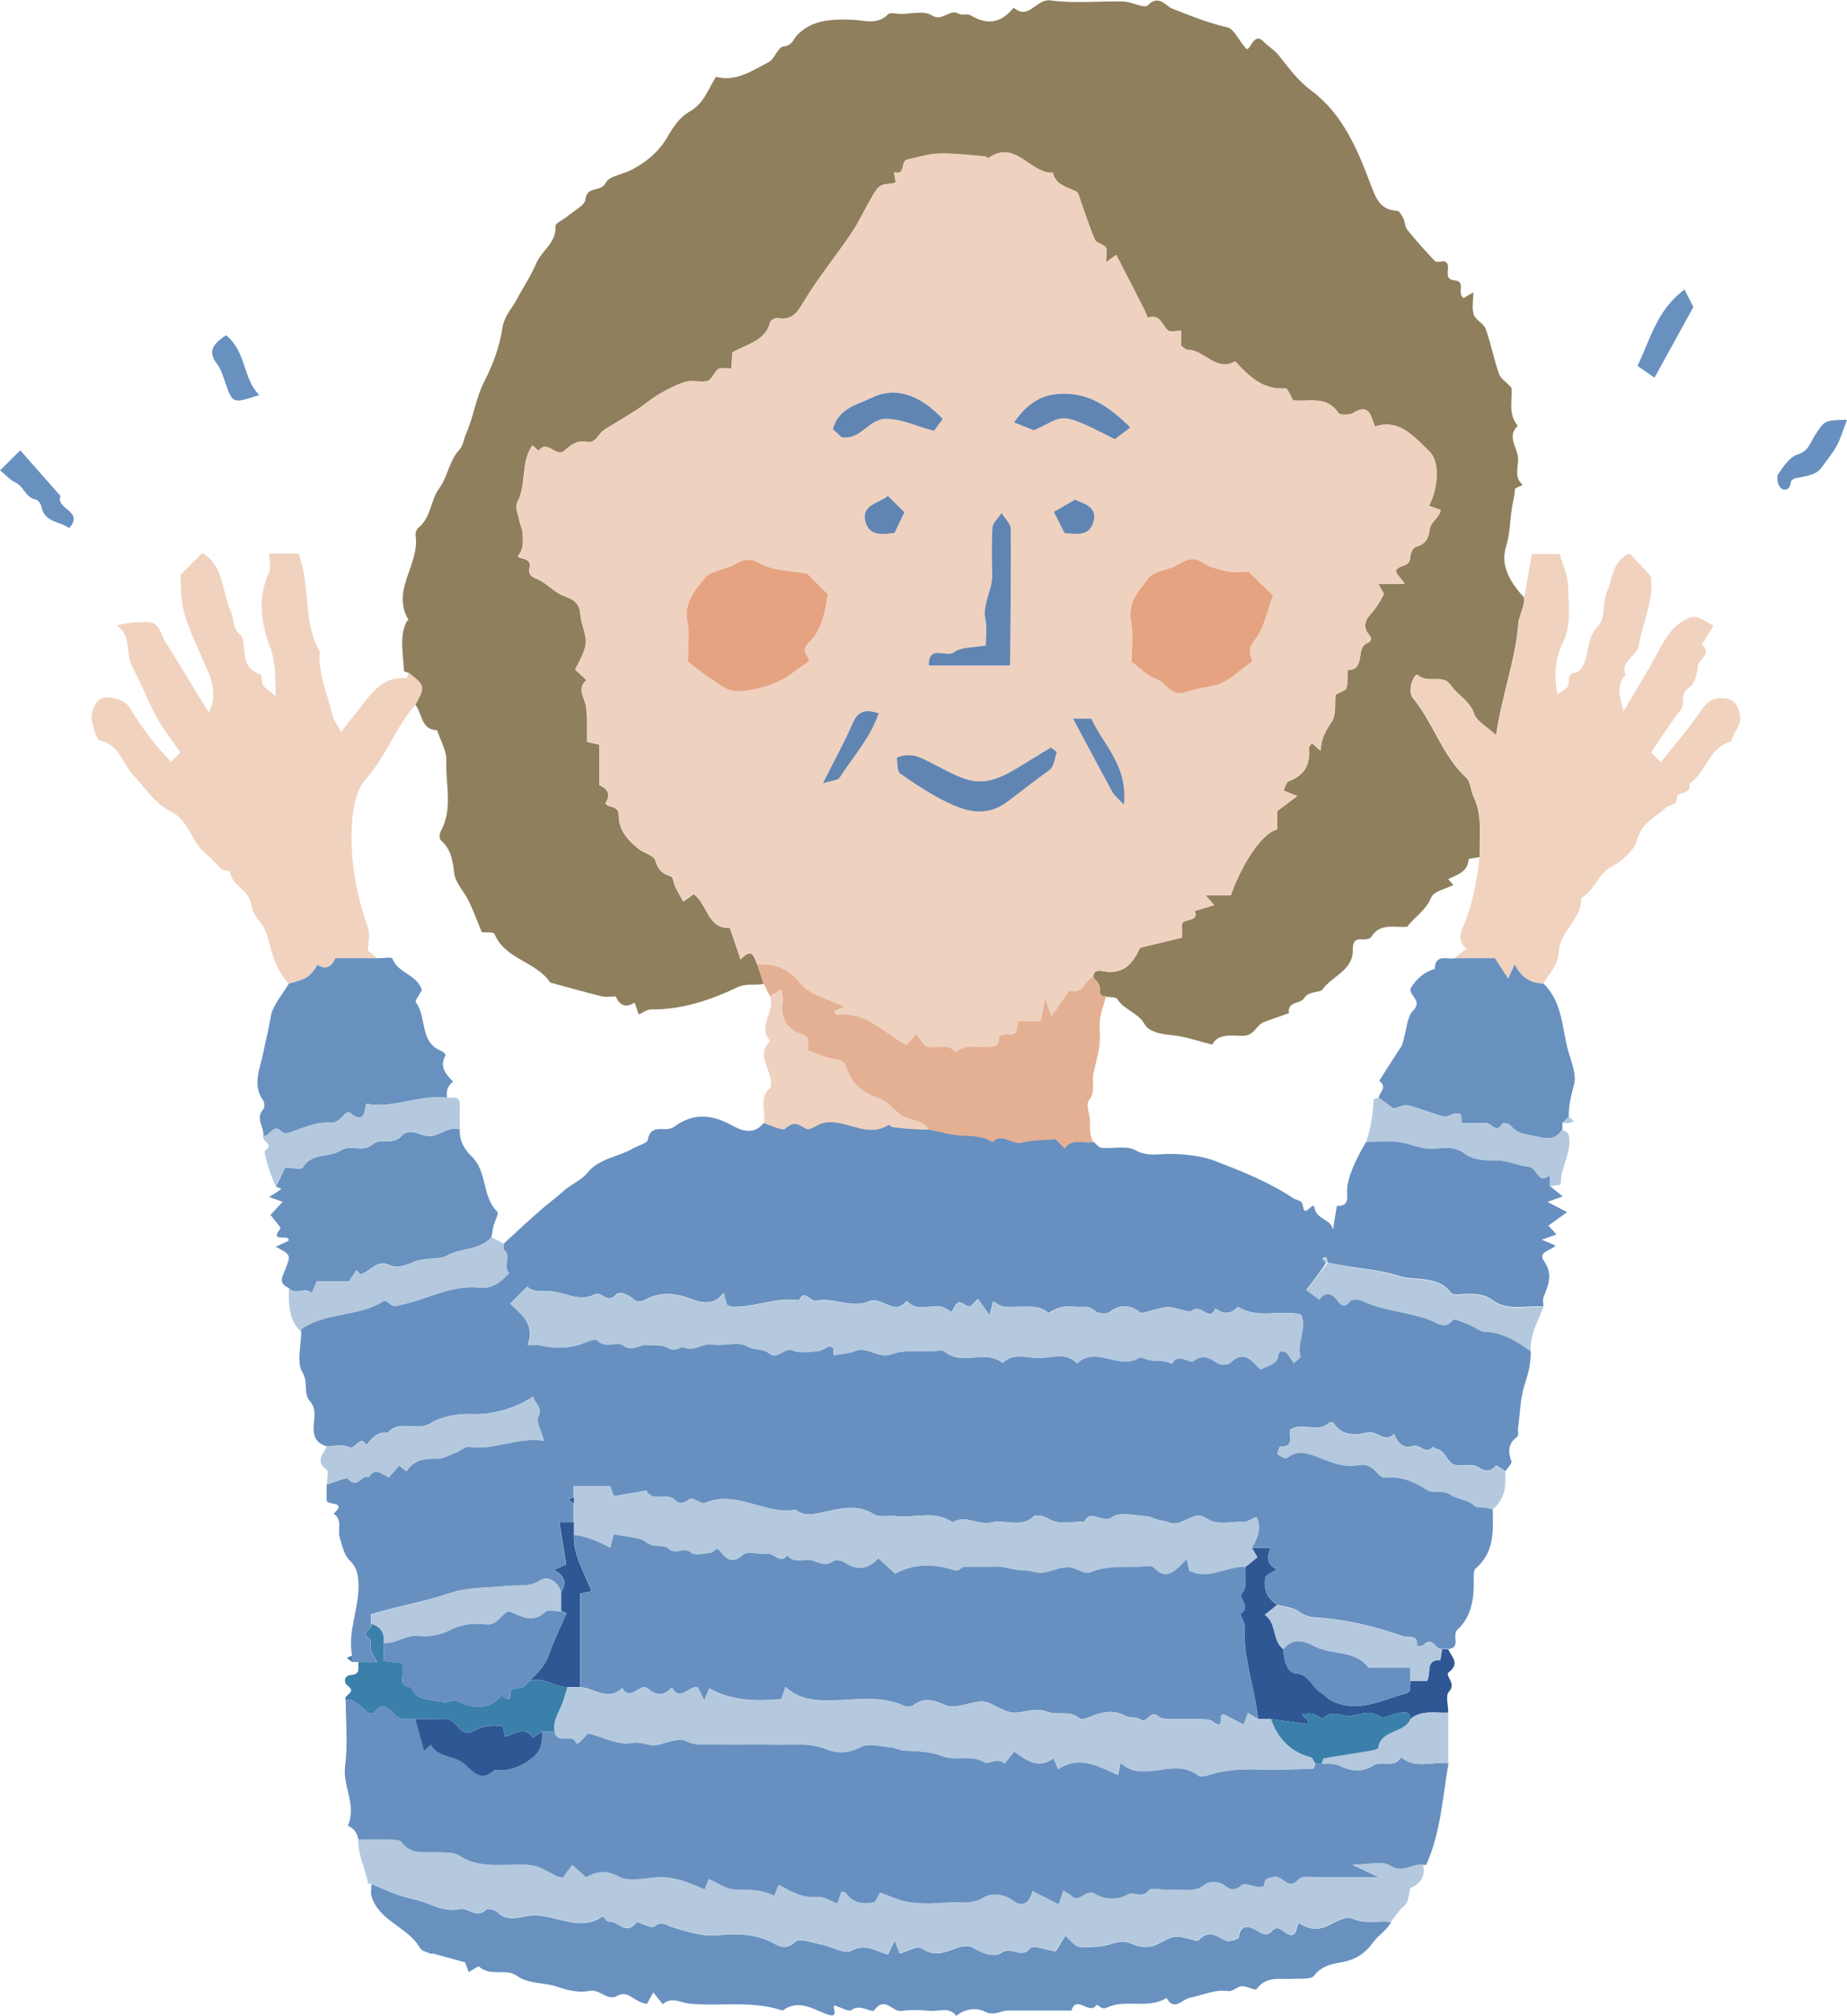 <?xml version="1.0" encoding="UTF-8"?>
<svg xmlns="http://www.w3.org/2000/svg" width="183.36" height="200" viewBox="0 0 183.36 200">
  <defs>
    <style>
      .cls-1 {
        fill: #2e5794;
      }

      .cls-2 {
        fill: #e4b093;
      }

      .cls-3 {
        fill: #8f7f5c;
      }

      .cls-4 {
        fill: #e6a381;
      }

      .cls-5 {
        fill: #6085b2;
      }

      .cls-6 {
        fill: #f0d2bf;
      }

      .cls-7 {
        fill: #b4c9de;
      }

      .cls-8 {
        fill: #6891c0;
      }

      .cls-9 {
        fill: #6790c0;
      }

      .cls-10 {
        fill: #efd1bf;
      }

      .cls-11 {
        fill: #3b7fab;
      }
    </style>
  </defs>
  <g id="_イヤー_1" data-name="レイヤー 1"/>
  <g id="_イヤー_2" data-name="レイヤー 2">
    <g id="contents">
      <g>
        <path class="cls-3" d="M40.61,66.77c-.18-.07-.51-.14-.51-.22-.05-1.62-.49-3.26,.24-4.84,.04-.09,.22-.2,.21-.22-1.75-2.94,1.13-5.49,.71-8.32-.04-.26,.08-.66,.27-.81,1.27-1,1.2-2.72,2.04-3.86,.9-1.22,1-2.78,2.05-3.9,.37-.39,.42-1.07,.66-1.6,.75-1.69,.96-3.54,1.83-5.22,.84-1.62,1.49-3.42,1.76-5.21,.19-1.23,.94-1.94,1.44-2.88,.64-1.2,1.41-2.35,1.94-3.59,.54-1.26,2-2.01,1.89-3.65-.02-.3,.79-.65,1.19-.99,.64-.55,1.73-1.07,1.79-1.68,.14-1.37,1.58-.68,2.02-1.65,.28-.6,1.48-.79,2.27-1.15,1.62-.75,3.04-1.95,3.85-3.39,.59-1.05,1.3-2.01,2.15-2.49,1.44-.79,1.84-2.14,2.67-3.48,1.95,.54,3.57-.6,5.22-1.45,.61-.32,.94-1.51,1.47-1.56,.92-.09,.96-.72,1.4-1.16,1.38-1.37,2.99-1.58,5.46-1.49,1.16,.04,2.48,.56,3.54-.55,.2-.21,.81-.03,1.23-.03,1.04,.01,2.32-.35,3.07,.13,1.11,.71,1.78-.69,2.71-.15,.32,.19,.87-.03,1.18,.16,1.53,.93,2.88,.83,4.08-.54,.07-.08,.21-.22,.21-.21,1.48,1.29,2.21-.92,3.64-.73,2.36,.33,4.81,.05,7.22,.11,.84,.02,2.12,.72,2.43,.39,1.08-1.15,1.83,.08,2.41,.31,1.82,.71,3.6,1.44,5.52,1.87,.59,.13,1,1.11,1.84,2.12,.4,.31,.74-1.74,1.71-.73,.49,.51,1.1,.83,1.59,1.46,.94,1.19,1.86,2.45,3.17,3.42,3.15,2.34,4.62,5.92,5.94,9.44,.53,1.42,.98,2.39,2.59,2.49,.23,.01,.47,.49,.62,.79,.17,.34,.15,.81,.38,1.09,.87,1.07,1.79,2.11,2.75,3.1,.15,.16,.61,.02,.92,.02,.92,.32-.33,1.77,1,1.89,1.22,.11,.2,1.27,.92,1.76l.96-.57c0,.84-.16,1.59,.05,2.22,.18,.54,.98,.86,1.17,1.39,.53,1.46,.82,3.01,1.33,4.48,.15,.45,.68,.77,1.23,1.36,.17,1.05-.41,2.55,.63,3.79-1.01,.98-.2,1.96,0,2.94,.2,.97-.5,2.1,.5,2.93-.27,.15-.77,.29-.78,.45-.02,.65-.21,1.25-.3,1.87-.2,1.28-.18,2.53-.59,3.85-.58,1.87,.48,3.57,1.79,4.98,.11,.93-.5,1.76-.56,2.57-.28,3.67-1.63,7.08-2.21,11.14-.96-.9-1.94-1.39-2.19-2.13-.44-1.31-1.63-1.82-2.3-2.82-.81-1.21-2.29-.13-3.29-1.03-.33-.29-1.1,1.51-.47,2.27,2.02,2.45,2.88,5.67,5.28,7.89,.44,.41,.44,1.27,.73,1.87,.93,1.94,.55,4,.62,6.02-.39,.07-1.11,.14-1.11,.22-.04,1.24-1.15,1.52-2.03,1.97,.34,.36,.47,.51,.53,.57-.75,.39-1.94,.61-2.2,1.23-.56,1.34-1.71,1.97-2.39,2.92-1.38,.08-2.71-.38-3.56,.99-.12,.19-.54,.29-.81,.26-.86-.09-1.04,.29-1.03,1.07,.01,2.03-2.07,2.56-3.03,3.92-.21,.29-1.37,.13-1.79,.82-.39,.64-1.72,.31-1.52,1.51-.82,.29-1.65,.57-2.46,.87-.82,.3-.95,1.44-2.26,1.38-.92-.04-2.4-.22-2.89,.87-1.39-.34-2.69-.82-4.02-.94-1.06-.09-2.28-.35-2.66-1.03-.68-1.22-2.07-1.46-2.75-2.55-.14-.23-.74-.17-1.13-.24-.84,0-.51-.67-.65-1.09-.1-.3-.4-.53-.61-.8,0-.87,.69-.68,1.12-.61,2.06,.33,2.89-1.01,3.53-2.35,1.46-.35,2.8-.67,4.15-1,0-.4,.05-.73,0-1.02-.23-1.07,1.79-.36,1.27-1.63l1.91-.57c-.25-.3-.44-.52-.83-.98h2.51c.69-2.15,2.76-6.04,4.59-6.54v-1.81c.76-.57,1.31-.98,1.99-1.49l-1.36-.56c.17-.31,.26-.82,.51-.91,1.6-.58,2.19-1.71,2.02-3.33-.01-.14,.2-.3,.31-.44,.22,.19,.43,.38,.85,.74,.03-1.19,.5-1.99,1.08-2.84,.5-.73,.3-1.93,.39-2.71,.51-.3,1.03-.43,1.1-.68,.16-.58,.08-1.77,.12-1.77,1.85-.05,.72-2.23,1.95-2.69,.39-.15,.5-.43,.11-.89-.49-.59-.42-1.27,.17-1.92,.53-.57,.95-1.27,1.32-1.96,.09-.17-.25-.56-.52-1.09h2.61c-.33-.75-1.59-1.33-.18-1.78,.68-.22,.72-.49,.77-1.04,.03-.31,.29-.8,.53-.86,.96-.25,1.26-.82,1.38-1.76,.07-.52,.63-.98,.95-1.48,.08-.12,.08-.29,.12-.43l-1.14-.39c.91-1.8,1.13-4.38-.02-5.46-1.46-1.36-2.89-3.22-5.35-2.41-.42-1.09-.58-2.34-2.14-1.36-.38,.24-1.34,.24-1.5,0-1.18-1.77-2.97-1.07-4.49-1.25-.27-.44-.54-1.19-.75-1.18-2.21,.17-3.59-1.15-5-2.68-1.91,1.09-3.03-1.16-4.76-1.16-.17,0-.33-.19-.61-.37v-1.51c-.52,0-1.07,.17-1.3-.03-.6-.52-.76-1.66-1.98-1.27-.04,.01-.29-.64-.46-.97-.9-1.75-1.8-3.5-2.7-5.26-.37,.27-.56,.42-1,.74,0-.69,.15-1.19-.04-1.47-.23-.34-.92-.42-1.07-.77-.55-1.24-.94-2.54-1.41-3.81-.12-.34-.2-.84-.45-.97-.91-.46-2.03-.62-2.32-1.86-2.27,.1-3.76-3.4-6.45-1.42-.01,0-.14-.2-.22-.2-1.53-.12-3.06-.33-4.58-.29-1.07,.02-2.13,.37-3.2,.6-.69,.14-.12,1.62-1.31,1.25,.05,.36,.2,1.01,.12,1.04-.46,.17-1.05,.07-1.44,.3-.4,.24-.66,.74-.91,1.17-.69,1.18-1.26,2.43-2.02,3.56-1.5,2.22-3.21,4.31-4.6,6.59-.69,1.13-1.17,2.09-2.7,1.82-.23-.04-.69,.18-.73,.35-.49,1.98-2.37,2.21-3.77,3.05-.03,.5-.06,.99-.1,1.61-.52,0-1.03-.15-1.3,.04-.42,.29-.62,1.04-1.04,1.17-.67,.2-1.49-.1-2.17,.09-.92,.26-1.8,.73-2.63,1.21-.77,.44-1.45,1.05-2.2,1.53-1.07,.69-2.16,1.35-3.25,2-.62,.37-.81,1.4-1.77,1.22-.93-.17-1.57,.28-2.19,.86-.84,.78-1.74-1.18-2.59,.04l-.61-.55c-1.2,1.72-.55,3.89-1.52,5.69-.23,.42,.11,1.16,.22,1.75,.09,.48,.34,.95,.34,1.42,0,.68,.12,1.34-.42,2.04-.35,.45,1.39,.1,1.1,1.22-.12,.47-.03,.84,.66,1.1,.99,.38,1.75,1.35,2.74,1.72,.98,.36,1.57,.7,1.64,1.84,.06,.97,.63,1.95,.53,2.88-.1,.96-.73,1.86-1.04,2.59l1.11,1.03c-.98,.87-.17,1.73-.04,2.63,.17,1.19,.08,2.42,.11,3.5l1.22,.29v4.01q1.38,.6,.6,1.79c.29,.56,1.35,.11,1.33,1.31-.02,1.31,.91,2.4,1.97,3.23,.54,.42,1.52,.65,1.65,1.14,.26,.93,.71,1.33,1.56,1.59,.22,.07,.25,.67,.41,1,.25,.52,.55,1.02,.81,1.5,.43-.31,.75-.54,1.04-.75,1.41,1.07,1.38,3.47,3.58,3.35,.36,1.06,.71,2.06,1.07,3.14,1.23-1.33,1.34-.14,1.67,.52,.21,.63,.42,1.26,.63,1.89-.87,.19-1.71-.09-2.68,.37-2.67,1.27-5.49,2.2-8.52,2.17-.4,0-.81,.33-1.21,.5-.15-.43-.28-.8-.41-1.18q-1.26,.81-1.87-.61c-.43,0-.95,.1-1.43-.02-1.7-.42-3.39-.9-5.08-1.36-1.39-2.1-4.47-2.28-5.53-4.82-.09-.22-.94-.13-1.26-.17-.46-1.11-.82-2.11-1.28-3.06-.46-.96-1.35-1.84-1.46-2.82-.15-1.28-.33-2.37-1.33-3.25-.16-.14-.14-.67,0-.91,1.24-2.24,.45-4.65,.55-6.97,.04-.99-.59-2.02-.91-3.03-1.64-.05-1.46-1.67-2.17-2.52,.98-1.8,.97-1.9-.63-3.14Z"/>
        <path class="cls-9" d="M34.95,164.26c-.45-2.38,.67-4.61,.64-6.95-.01-.94-.1-1.73-.87-2.49-.57-.56-.78-1.54-1.01-2.37-.2-.75,.31-1.68-.59-2.27,1.42-1.31-.68-.78-.69-1.33-.02-.52,0-1.04,0-1.57,.75-.2,1.92-.79,2.16-.53,.93,1.01,1.35-.55,2.03-.21,.62-1.02,1.3-.29,1.97,.04,.38-.44,.71-.82,1.02-1.18,.29,.22,.51,.39,.74,.56,.71-1.09,1.73-1.28,2.96-1.24,.64,.03,1.3-.36,1.93-.6,.45-.17,.91-.64,1.31-.58,2.49,.38,4.74-.99,7.44-.61-.27-1.03-.81-1.92-.56-2.39,.52-.97-.43-1.33-.48-1.98-1.86,1.17-3.94,1.8-6.09,1.73-1.48-.05-3.04,.24-4.03,.87-1.45,.93-3.18-.4-4.33,.98-1.04-.18-1.56,.57-2.14,1.2-.68-1.1-1.01,.59-1.77,.21-.59-.29-1.43-.06-2.17-.06-.74-.23-1.2-.64-1.28-1.49-.08-1,.42-2.08-.37-2.98-.7-.8-.13-1.86-.74-2.86-.61-.99-.13-2.64-.13-4,0-.1-.04-.27,0-.3,2.46-1.74,5.72-1.18,8.22-2.82,.08-.05,.38,.11,.5,.24,.42,.43,.76,.27,1.31,.14,2.58-.58,4.98-1.99,7.78-1.68,1.17,.13,2.05-.64,2.83-1.44-.67-.66,.26-1.67-.51-2.32-.1-.09-.01-.4-.01-.61,1.21-1.1,2.39-2.23,3.63-3.3,.75-.65,1.6-1.28,2.27-1.89,.76-.69,1.78-1.07,2.35-1.78,1.23-1.53,3.09-1.59,4.58-2.47,.5-.29,1.39-.49,1.46-.85,.21-1.18,.95-1.07,1.76-1.06,.28,0,.62-.06,.84-.22,1.9-1.42,3.76-1.26,5.77-.14,.96,.54,2.19,.96,3.14-.26,.74,.2,1.87,.8,2.15,.53,.87-.84,1.33-.35,2.09,.03,.34,.17,1.03-.4,1.58-.56,2.2-.6,4.36,1.62,6.6,.14,.02-.01,.13,.17,.22,.2,.32,.13,3.42,.35,3.73,.28,1.06,.21,2.11,.53,3.18,.6,1.1,.08,2.21,0,3.18,.66,.97-1.01,1.91,.31,2.93,.04,1-.27,2.09-.22,3.33-.33,.16,.16,.52,.52,.9,.9,.77-1.05,1.89-.45,2.85-.61,.27,.21,.52,.57,.81,.6,1.13,.1,2.46-.26,3.34,.23,1.05,.59,2,.42,2.97,.38,1.5-.06,3.57,.16,4.86,.66,2.72,1.04,5.41,2.1,7.85,3.73,.38,.25,.87,.11,.97,.83,.17,1.22,1.01-.69,1.14,.13,.18,1.14,1.62,1.08,1.83,2.15l.38-2.34c1.34,.03,.98-.96,1.03-1.71,.07-1.11,.71-2.68,1.89-4.67,1.14,0,2.3-.13,3.42,.04,1.06,.16,2.02,.69,3.18,.64,1.05-.05,2.13-.34,3.22,.51,.76,.59,2.06,.68,3.11,.65,1.15-.03,2.12,.54,3.17,.62,.93,.07,.91,1.85,2.14,.85v1.1c.41,.33,.82,.65,1.28,1.02-.41,.14-.77,.27-1.53,.54,.68,.36,1.2,.63,1.96,1.02-.9,.65-1.39,1-1.86,1.33,.35,.39,.55,.61,.8,.88-.41,.15-.78,.28-1.46,.52,.58,.24,.94,.39,1.37,.58-.42,.52-1.8,.6-1.16,1.52,.93,1.32,.45,2.4-.03,3.6-.11,.27-.02,.62-.02,.94-1.7-.16-3.53,.5-5.06-.65-.81-.61-1.67-.61-2.58-.61-.51,0-1.31,.17-1.5-.09-1.37-1.82-3.53-1.15-5.27-1.72-2.23-.72-4.68-.72-7.12-1.34-.05,0,.05,0,.14,0-.06-.16-.09-.35-.19-.48-.03-.04-.25,.07-.38,.1,.1,.12,.19,.25,.43,.37-.53,.86-1.19,1.71-2,2.75,.49,.36,.88,.65,1.28,.94,.49-.64,1.04-.83,1.69-.04,.35,.42,.69,1.06,1.35,.21,.16-.21,.85-.22,1.18-.06,2.14,1.02,4.53,1.1,6.71,1.89,.83,.3,1.48,1.03,2.36,.02,.15-.18,1.06,.26,1.6,.47,.54,.21,1.04,.69,1.57,.7,1.79,.05,3.15,.98,4.53,1.92,.03,1.11-.19,2.14-.56,3.22-.48,1.39-.49,2.95-.69,4.43-.04,.3,.07,.77-.09,.89-.93,.67-.92,1.45-.58,2.43,.08,.23-.38,.65-.59,.98-.33-.2-.89-.62-.94-.56-.6,.65-1.02,.65-1.82,.12-.59-.39-1.68,.06-2.39-.24-.69-.29-.82-1.45-1.81-1.56-.08,0-.15-.14-.22-.21-.68,.91-1.29-.26-1.96-.06-1.08,.33-1.56-.34-1.91-1.21-.89,1.02-1.67-.36-2.65-.12-1.13,.28-2.5,.38-3.34-.91-.06-.09-.36-.14-.42-.08-1.13,1.09-2.63-.07-3.89,.69-.25,.54,.5,1.79-1,1.69-.08,0-.34,.69-.27,.75,.27,.21,.8,.49,.94,.38,1.03-.82,1.9-.53,3.04-.1,1.26,.48,2.6,1.09,4.06,.81,.8-.16,1.37,.2,1.87,.79,.18,.21,.51,.46,.74,.44,1.59-.17,2.9,.38,4.21,1.24,.6,.39,1.5-.11,2.32,.47,.66,.46,1.65,.4,2.38,1.11,.25,.24,1.21,.03,1.8,.36,.05,2.12,.18,4.24-1.69,5.85-.28,.24-.19,.95-.19,1.45,0,1.73-.31,3.41-1.6,4.6-.65,.6,.4,1.81-.92,1.94h-.63c-.66,.13-.97-1.36-1.84-.39-.11,.13-.43,.08-.65,.11,.15-1.23-.8-.79-1.41-1-2.8-.98-5.65-1.66-8.61-1.85-.63-.04-1.11-.16-1.66-.57-.58-.43-1.45-.49-2.19-.7-1-.62-1.38-1.58-1.21-2.66,.06-.34,.73-.59,1.14-.89q-1.32-.58-.6-2.11h-1.85c.57-.98,.99-1.97,.44-3.04-.48,.19-.93,.53-1.35,.5-1.2-.1-2.45,.42-3.61-.37-1.32-.9-2.4,.96-3.73,.41-.36-.15-.76-.17-1.14-.28-.37-.1-.73-.33-1.11-.34-1.15-.05-2.62-.46-3.37,.09-1,.73-2.14-.92-2.77,.48-1.2-.1-2.43,.38-3.6-.34-.39-.24-1.2-.42-1.42-.21-1.29,1.2-2.82,.26-4.17,.6-1.3,.33-2.59-.8-3.88-.01-1.79-1.24-3.81-.4-5.71-.62-.71-.08-1.59,.16-2.11-.18-1.48-.97-3.13-.61-4.51-.33-1.2,.24-2.19,.68-3.27-.13-3.04,.57-5.84-2-8.97-.67-.38,.16-1.2-.57-1.51-.38-.6,.38-.95,.62-1.57,.04-.76-.71-2.12,.31-2.77-.87-1.06,.18-2.11,.36-3.23,.54-.12-.32-.25-.68-.37-1.01h-3.6v1.1l-.52,.21,.52,.42v1.89h-1.43c.25,1.56,.46,2.88,.67,4.2-.34,.15-.72,.31-1.22,.53q1.6,.81,.72,2.2c-.3-1.11-1.32-1.66-2.07-1.18-1.1,.71-2.16,.43-3.24,.55-1.9,.21-3.91,.1-5.67,.7-2.6,.88-5.29,1.31-7.89,2.11v.96c.27,.51-1.17,.78-.18,1.46,.22,.15,.08,.77,.19,1.15,.12,.37,.35,.7,.59,1.17h-2.49v-.63Zm17.46-30.82c.7,0,.92-.04,1.11,0q2.52,.65,4.7-.31c.32-.14,.91-.31,1.04-.17,.79,.89,1.96,.05,2.61,.53,.93,.68,1.58-.14,2.35-.06,.7,.07,1.54-.05,2.07,.29,.69,.44,1.34-.15,1.51-.07,1.08,.5,1.91-.45,2.93-.27,1.12,.2,2.52-.34,3.38,.16,.77,.45,1.61,.22,2.23,.72,.89,.72,1.47-.67,2.42-.27,.71,.3,1.66,.11,2.49,.04,.36-.03,.69-.34,1.06-.46,.11-.04,.29,.11,.44,.17v.71c.72-.14,1.46-.16,2.12-.42,1.28-.51,2.29,.84,3.69,.3,1.19-.45,2.64-.22,3.97-.28,.42-.02,.98-.16,1.23,.04,1.73,1.44,4.05-.26,5.76,1.12,1.06-1.03,2.38-.5,3.55-.49,1.28,.02,2.71-.63,3.85,.53,1.89-1.79,4.16,.71,6.13-.54,.23-.15,.74,.19,1.12,.24,.73,.1,1.49-.04,2.16,.36,.61-1.23,1.67,.04,2.16-.31,1.05-.75,1.66-.17,2.47,.28,.3,.16,.94,.12,1.17-.09,1.45-1.35,2.19-.09,2.99,.67,.56-.28,1.18-.44,1.56-.83,.28-.29,.06-1.17,.81-.93,.4,.13,.64,.73,.96,1.12,.24-.24,.69-.52,.64-.67-.39-1.38,.67-2.72,.06-4.14-2.02-.5-4.27,.48-6.24-.76-.71,.74-1.46,.79-2.25,.14-.54,1.46-1.41-.47-2.26,.21-.43,.35-1.6-.35-2.42-.32-.86,.04-1.71,.38-2.57,.58-.08,.02-.19-.05-.27-.1-1.02-.76-1.97-.76-3.03,.03-.29,.22-1.13,.13-1.41-.14-.65-.61-1.37-.32-2.05-.41-.94-.12-1.79,.1-2.57,.63-.83-.81-1.88-.61-2.88-.63-.52,0-1.06,.06-1.57-.02-.37-.06-.7-.33-1.05-.52l-.33,1.4c-.49-.68-.84-1.17-1.17-1.63-.4,.36-.64,.74-.86,.73-.36-.01-.77-.48-1.04-.39-.31,.1-.48,.61-.72,.96-.29-.17-.58-.43-.92-.51-1.16-.29-2.51,.56-3.52-.61-1.09,1.42-2.16-.06-3.24-.03-.1,0-.23-.04-.31,0-1.82,.91-3.65-.37-5.45,.02-.6,.13-1.11-1.21-1.7-.05-2.27-.34-4.4,.74-6.64,.65-.18,0-.36-.14-.54-.22-.07-.28-.15-.57-.31-1.17-.84,1.27-2.15,1.01-3.01,.68-1.72-.65-3.24-.85-4.87,.07-.24,.13-.74,.15-.91,0-.58-.52-1.5-.99-1.9-.55-.86,.95-1.41-.37-2.05-.05-1.44,.74-2.7-.02-4.07-.26-.89-.16-1.91,.21-2.68-.49-.64,.64-1.16,1.16-1.69,1.69,1.09,1.07,2.5,1.99,1.74,4.08Z"/>
        <path class="cls-9" d="M35.58,182.5q-.16-.98-1.05-1.37c.92-2.01-.54-3.9-.27-5.94,.29-2.14,.06-4.35,.06-6.53,.2,0,.46-.08,.6,.01,.49,.31,.98,.64,1.39,1.05,.88,.89,1.14-.64,1.79-.42,.35,.12,.73,.35,.94,.64,.59,.83,1.43,.56,2.2,.6,.28,1.03,.57,2.07,.87,3.16,.26-.24,.47-.43,.69-.62,.63,1.24,2.07,1.06,3.05,1.72,.96,.65,1.76,2.21,3.25,.79,1.48,.14,2.71-.34,3.87-1.3,.87-.72,.89-1.55,.86-2.49h1.26c.18,1.35,1.87,0,2.14,1.2,.07-.03,.15-.07,.32-.15,.28-.3,.63-.68,.84-.9,1.54,.39,3.04,1.22,4.33,.97,1.02-.2,1.76,.38,2.65,.17,.91-.22,2.07-.72,2.75-.37,1.06,.55,2.02,.28,3,.32,1.77,.09,3.56-.05,5.33,.04,1.91,.1,3.81-.3,5.74,.51,.83,.35,2.12,.38,3.27-.27,.73-.41,1.93-.06,2.91,.02,.48,.04,.94,.31,1.42,.33,1.3,.07,2.55,.06,3.85,.57,1.25,.49,2.78-.23,4.16,.62,.3,.18,1.27-.55,1.94,.09,.33-.41,.66-.82,.96-1.19,1.19,.85,2.35,1.8,3.9,.68,.15,.36,.3,.72,.45,1.08,2.1-1.41,4.03-.29,5.94,.57l.26-1.21c1.01,.94,2.02,.93,3.27,.79,1.43-.16,3.06-.62,4.47,.49,.27,.21,.97-.05,1.44-.19,1.38-.41,3.16-.49,4.65-.42,1.76,.07,3.53-.03,5.29-.09,.08,0,.15-.33,.22-.51h.63c.59,.07,1.26-.01,1.76,.23,1.17,.57,2.28,.66,3.37-.03,.85-.54,2.09,.33,2.75-.81,1.44,1.22,3.14,.37,4.7,.61-.6,3.38-.77,6.86-2.21,10.06-.02,.04-.2,0-.3,0-1.08-.13-2.03,.93-3.31,.08-.7-.47-1.97-.08-3.7-.08,1.14,.53,1.56,.73,2.69,1.26h-2.82c-.94,0-1.89-.02-2.83,0-.82,.02-1.99-.23-2.39,.21-1.08,1.18-1.59-.47-2.45-.25-.57,.14-1,.14-.95,.86,0,.05-.37,.18-.55,.16-.57-.06-1.37-.46-1.66-.22-.72,.6-1.11,.57-1.83-.02-.38-.31-1.42-.36-1.78-.07-1.13,.94-2.37,.45-3.56,.57-.73,.07-1.86-.28-2.12,.07-.66,.89-1.44-.03-2.2,.47-.71,.47-2.26,.43-2.98-.07-1.05-.72-1.59,.89-2.41,.18-.25-.22-.56-.37-.87-.57-.17,.49-.29,.85-.46,1.37-.94-.48-1.78-.9-2.62-1.33-.2,1.15-.99,1.67-1.88,.98-1-.78-2.3-.74-2.91-.35-1.22,.77-2.4,.42-3.58,.51-1.25,.1-2.53,.16-3.77-.02-1.07-.15-2.08-.66-2.97-.96-.26,.4-.41,.92-.66,.97-1.06,.22-2.06,.07-2.74-.94-.07-.1-.28-.1-.42-.15-.14,.4-.27,.76-.42,1.21-.7-.25-1.36-.72-1.97-.66-1.5,.14-2.65-.54-3.85-1.21-.15,.36-.29,.72-.44,1.08-1.42-.61-1.97-.55-3.9-.6-.88-.02-1.73-.68-2.6-1.05-.13,.32-.27,.68-.41,1.04-1.55-.67-3.06-1.34-4.81-1.2-1.25,.1-2.75,.45-3.72-.08-1.38-.77-2.41-.36-3.25,.07-.6-.54-.98-.88-1.37-1.23-.32,.43-.63,.86-.94,1.27-.25-.06-.46-.07-.63-.16-2.16-1.17-2.15-1.18-4.99-1.11-1.62,.04-3.2,.05-4.66-.92-.53-.35-1.36-.28-2.05-.33-1.3-.09-2.71,.34-3.69-1.02-.17-.23-.74-.22-1.13-.23-1.05-.03-2.1-.01-3.14-.01Z"/>
        <path class="cls-6" d="M146.93,85.01c-.07-2.02,.31-4.08-.62-6.02-.29-.61-.29-1.46-.73-1.87-2.4-2.22-3.25-5.43-5.28-7.89-.63-.77,.15-2.56,.47-2.27,1.01,.89,2.49-.18,3.29,1.03,.67,1,1.87,1.51,2.3,2.82,.25,.74,1.23,1.24,2.19,2.13,.58-4.07,1.92-7.48,2.21-11.14,.06-.81,.68-1.64,.56-2.57,.25-1.37,.49-2.74,.76-4.26h2.76c.3,1.09,.81,2.12,.83,3.16,.05,1.91,.36,3.86-.56,5.72-.72,1.46-.85,3.07-.52,5.04,.51-.38,.98-.55,1.09-.85,.18-.51-.23-1.22,.83-1.33,.35-.04,.76-.84,.91-1.35,.34-1.13,.26-2.26,1.27-3.3,.69-.71,.38-2.31,.85-3.37,.59-1.32,.49-3.09,2.25-3.77,.62,.66,1.32,1.41,2.08,2.22,.36,2.35-.78,4.56-1.19,6.9-.2,1.14-1.86,1.53-1.3,2.93-1,1.03-.56,2.26-.2,3.6,.91-1.54,1.82-3.08,2.72-4.62,.64-1.09,1.17-2.28,1.95-3.26,.53-.67,1.37-1.32,2.16-1.48,.62-.12,1.4,.54,2.1,.85-.37,.61-.76,1.26-1.16,1.91,1.11,.93-.37,1.41-.41,2.18-.03,.73-.34,1.75-.87,2.08-.99,.61-.33,1.58-.84,2.22-.55,.7-1.05,1.45-1.56,2.18-.45,.65-.89,1.31-1.35,2,.27,.28,.54,.57,.95,1,1.37-1.73,2.8-3.37,4.02-5.16,.6-.89,1.17-1.26,2.21-1.2,1.01,.06,1.38,.62,1.61,1.48,.31,1.12-.65,1.84-.82,2.81-2.26,.52-2.47,3.1-4.18,4.18,.27,1.13-1.24,.81-1.23,1.29,.03,.98-.75,.75-1.11,1.1-1.01,.97-2.38,1.49-2.84,3.17-.29,1.06-1.47,2.09-2.52,2.66-1.4,.77-1.72,2.41-3.04,3.14,.06,2.12-2.14,3.3-2.23,5.36-.05,1.26-.93,2.14-1.55,3.13-1.35-.01-2.26-.69-2.86-1.91l-.64,1.42c-.48-.75-.89-1.39-1.31-2.02-1.33,0-2.67,0-4,0,.41-.33,.82-.65,1.22-.97-.74-.57-.76-1.23-.38-2.1,.96-2.23,1.4-4.59,1.67-7Z"/>
        <path class="cls-6" d="M40.61,66.77c1.59,1.24,1.61,1.34,.63,3.14-1.98,2.26-2.93,5.18-4.97,7.44-.82,.91-1.16,2.47-1.28,3.78-.32,3.71,.25,7.33,1.53,10.85,.25,.69,.02,1.55,0,2.32l.92,.77h-4.18q-.6,1.4-1.77,.65c-.73,1.19-1.02,1.38-2.85,1.87-.94-1.04-1.47-2.37-1.8-3.64-.25-.99-.54-2.03-1.15-2.64-.75-.75-.61-1.69-1.07-2.42-.53-.84-1.64-1.25-1.79-2.41-.01-.11-.6-.07-.8-.24-.56-.47-1-1.08-1.58-1.53-1.47-1.14-1.64-3.29-3.49-4.2-1.59-.78-2.55-2.36-3.75-3.63-1.07-1.12-1.33-2.99-3.24-3.4-.39-.08-.65-1.14-.81-1.79-.24-.95,.3-2.17,.94-2.41,.81-.3,2.3,.14,2.76,.91,1.19,1.95,2.52,3.77,4.13,5.39,.32-.32,.54-.54,.92-.92-.87-1.3-1.92-2.56-2.63-4-.72-1.47-1.35-3.03-2.12-4.45-.74-1.36-.05-3.15-1.57-4.17,1.33-.34,2.58-.32,2.9-.33,1.43-.05,1.44,1.24,1.94,2.01,1.18,1.8,2.26,3.67,3.39,5.5,.26,.42,.52,.84,.91,1.47,.96-1.88,.15-3.58-.44-4.9-2.01-4.53-2.36-5.26-2.36-8.78,.73-.73,1.47-1.46,2.16-2.15,2.15,1.3,1.93,3.8,2.8,5.74,.35,.77,.16,1.77,1,2.43,.25,.19,.29,.72,.32,1.1,.1,1.2,.17,2.35,1.65,2.76,.17,.05,.08,.78,.27,1.1,.19,.31,.57,.51,1.24,1.06-.04-1.99,0-3.39-.57-4.9-.88-2.35-1.26-4.84-.1-7.32,.24-.5,.03-1.21,.03-1.91h2.96c.05,.19,.1,.48,.18,.76,.9,2.93,.25,6.18,1.88,8.96-.2,2.25,.79,4.27,1.28,6.38,.11,.46,.44,.87,.83,1.59,.64-.81,1.15-1.46,1.67-2.11,1.26-1.58,2.34-3.43,4.81-3.21,.06,0,.15-.33,.22-.51Z"/>
        <path class="cls-8" d="M138.12,190.67c-.42,.82-1.25,1.27-1.79,2.02-.69,.96-1.57,1.67-2.96,1.95-.87,.17-2.15,.31-2.91,1.37-.28,.39-1.32,.27-2.02,.31-1.3,.09-2.71-.35-3.7,1.03-.11,.16-.97-.32-1.46-.3-.46,.03-.93,.56-1.33,.49-1.38-.21-2.56,.43-3.83,.66-.76,.14-1.53,1.4-2.31,.02-1.85,1.14-4.06,.08-5.89,.94-.68,.32-.92-.45-1.11-.19-.7,.94-1.94-1.1-2.44,.5-1.05,0-2.09,0-3.14,0-1.05,0-2.1,0-3.14,0-.77,0-1.4,.58-2.35,.09-.75-.39-1.95-.31-2.8,.44-.72-.95-1.74-.42-2.62-.5-.94-.09-1.9-.13-2.82,.01-.9,.14-1.64-1.52-2.7-.09-.27,.36-1.4-.69-2.27,0-.26,.2-1.03-.24-1.55-.42-.67-.23,.61,1.39-.91,.83-1.3-.48-2.83-1.54-4.37-.36-3.04-1.03-6.19-.39-9.27-.69-.92-.09-1.76-.73-2.63,.06-.28-.34-.55-.68-.95-1.17-.23,.42-.5,.92-.62,1.14-1.36-.19-1.86-1.42-2.93-.81-1.04,.59-1.72-.71-2.81-.48-1.02,.21-2.11-.05-3.23-.43-1.25-.43-2.73-.21-3.97-1.08-1.08-.76-2.63,.12-3.73-.9-.09-.08-.65,.34-1.04,.55-.11-.31-.23-.68-.34-.97-1.08-.3-2.12-.59-3.15-.87-.1-.03-.22,.03-.31,0-.35-.16-.85-.26-1.01-.54-1.2-2.11-4.05-2.65-4.82-5.12-.12-.38-.02-.83-.02-1.25,.89,.37,1.77,.78,2.69,1.1,.92,.32,1.91,.45,2.81,.81,1.04,.41,2.08,.84,3.2,.59,.9-.2,1.72,.99,2.66,.06,.16-.16,.88-.02,1.11,.21,.96,.99,2.03,.56,3.11,.39,2.45-.38,4.89,1.77,7.37,.06,.06-.04,.45,.55,.64,.53,.88-.12,1.69,1.44,2.69,.08,.14-.19,1.46,.64,1.77,.4,.78-.6,1.12-.15,1.82,.06,1.51,.45,3.04,.98,4.73,.79,1.59-.18,3.2-.11,4.79,.53,.74,.3,1.57,1.19,2.68,.14,.41-.4,1.73,.09,2.61,.26,1.01,.19,2.29,.99,2.94,.63,1.45-.81,2.48,.06,3.65,.37,.25-.51,.44-.9,.69-1.42,.19,.5,.32,.86,.49,1.32,.72-.2,1.73-.81,2.12-.54,1.32,.92,2.41,.4,3.63-.05,.46-.17,1.16-.22,1.54,.01,.93,.57,2.09,.99,2.84,.48,.95-.66,1.95,.68,2.83-.44,.25-.33,1.58,.18,2.52,.33,.29-.48,.64-1.05,.96-1.58,.47,.39,.91,1.08,1.41,1.12,1.09,.08,2.26,0,3.3-.33,.74-.23,1.23-.26,1.97,.07,.65,.3,1.67,.38,2.28,.08,1.86-.93,1.81-1.02,3.43-.58,.28,.07,.73,.24,.82,.13,.94-1.08,1.75-.49,2.69,.01,.32,.17,1.32-.15,1.33-.3,.12-1.49,1.16-1.05,1.75-.71,.61,.35,.98,.65,1.56,.03,.49-.53,.85-.11,1.3,.19,1.09,.73,1.04-.33,1.31-.96,.95,.62,1.91,.78,2.99,.23,.73-.37,1.77-.94,2.32-.68,1.34,.63,2.65,.16,3.94,.36Z"/>
        <path class="cls-7" d="M138.12,190.67c-1.3-.2-2.6,.28-3.94-.36-.55-.26-1.59,.31-2.32,.68-1.08,.55-2.04,.39-2.99-.23-.27,.63-.22,1.7-1.31,.96-.45-.31-.81-.73-1.3-.19-.57,.62-.94,.32-1.56-.03-.59-.34-1.63-.78-1.75,.71-.01,.15-1.01,.47-1.33,.3-.94-.5-1.75-1.09-2.69-.01-.1,.11-.55-.06-.82-.13-1.62-.44-1.57-.35-3.43,.58-.61,.31-1.63,.22-2.28-.08-.73-.33-1.22-.3-1.97-.07-1.04,.32-2.21,.41-3.3,.33-.5-.04-.94-.73-1.41-1.12-.32,.53-.67,1.1-.96,1.58-.95-.14-2.27-.65-2.52-.33-.88,1.13-1.88-.21-2.83,.44-.75,.52-1.91,.09-2.84-.48-.38-.23-1.08-.18-1.54-.01-1.22,.45-2.3,.96-3.63,.05-.4-.27-1.4,.34-2.12,.54-.17-.46-.31-.82-.49-1.32-.25,.51-.44,.91-.69,1.42-1.16-.31-2.2-1.18-3.65-.37-.66,.37-1.93-.43-2.94-.63-.89-.17-2.2-.66-2.61-.26-1.1,1.06-1.94,.16-2.68-.14-1.58-.64-3.19-.71-4.79-.53-1.69,.19-3.22-.35-4.73-.79-.7-.21-1.04-.66-1.82-.06-.31,.24-1.63-.59-1.77-.4-1,1.35-1.81-.21-2.69-.08-.19,.03-.58-.57-.64-.53-2.48,1.7-4.92-.45-7.37-.06-1.08,.17-2.14,.6-3.11-.39-.23-.23-.95-.37-1.11-.21-.94,.94-1.76-.26-2.66-.06-1.12,.25-2.16-.17-3.2-.59-.9-.36-1.89-.49-2.81-.81-.91-.31-1.79-.73-2.69-1.1-.1,0-.29,.01-.29,0-.25-1.48-1.03-2.85-.97-4.4,1.05,0,2.1-.02,3.14,.01,.39,.01,.97,0,1.13,.23,.98,1.37,2.39,.93,3.69,1.02,.7,.05,1.53-.02,2.05,.33,1.46,.97,3.04,.96,4.66,.92,2.84-.07,2.84-.06,4.99,1.11,.17,.09,.38,.1,.63,.16,.3-.41,.62-.84,.94-1.27,.38,.34,.77,.69,1.37,1.23,.84-.44,1.87-.84,3.25-.07,.96,.53,2.46,.18,3.72,.08,1.75-.14,3.26,.53,4.81,1.2,.14-.36,.29-.72,.41-1.04,.86,.37,1.72,1.03,2.6,1.05,1.93,.05,2.48,0,3.9,.6,.15-.36,.29-.72,.44-1.08,1.2,.67,2.35,1.35,3.85,1.21,.61-.06,1.26,.41,1.97,.66,.15-.44,.28-.81,.42-1.21,.14,.05,.35,.05,.42,.15,.68,1,1.68,1.15,2.74,.94,.25-.05,.4-.57,.66-.97,.89,.3,1.91,.81,2.97,.96,1.23,.18,2.52,.12,3.77,.02,1.18-.09,2.35,.27,3.58-.51,.61-.39,1.91-.43,2.91,.35,.89,.7,1.69,.17,1.88-.98,.84,.43,1.69,.86,2.62,1.33,.17-.51,.3-.88,.46-1.37,.31,.2,.62,.35,.87,.57,.82,.71,1.35-.9,2.41-.18,.72,.49,2.27,.53,2.98,.07,.76-.5,1.54,.43,2.2-.47,.26-.35,1.4,0,2.12-.07,1.18-.12,2.43,.38,3.56-.57,.35-.3,1.39-.24,1.78,.07,.72,.59,1.1,.61,1.83,.02,.29-.24,1.09,.16,1.66,.22,.18,.02,.55-.12,.55-.16-.04-.73,.39-.72,.95-.86,.86-.21,1.37,1.43,2.45,.25,.4-.43,1.57-.18,2.39-.21,.94-.03,1.89,0,2.83,0h2.82c-1.14-.53-1.56-.73-2.69-1.26,1.73,0,3-.38,3.7,.08,1.28,.85,2.22-.21,3.31-.08,.23,1.11-.12,1.81-1.21,2.33-.23,.11-.04,1.3-.72,1.84-.49,.39-.82,.99-1.22,1.49Z"/>
        <path class="cls-8" d="M144.41,95.07c1.33,0,2.67,0,4,0,.41,.64,.82,1.28,1.31,2.02l.64-1.42c.6,1.22,1.51,1.9,2.86,1.91,1.95,1.86,1.82,4.49,2.5,6.82,.3,1.04,.8,2.22,.55,3.17-.29,1.08-.56,2.11-.53,3.22-.21,.21-.42,.42-.63,.63v.63c-.62,.97-1.34,1-2.48,.72-1-.24-1.97-.21-2.68-1.12-.14-.18-.76-.27-.79-.21-.6,1.14-1.13-.09-1.69-.04-.79,.08-1.59,.02-2.36,.02-.04-.46,.02-.73-.09-.84-.11-.12-.39-.15-.58-.11-.38,.07-.78,.38-1.1,.3-1.21-.32-2.37-.81-3.57-1.11-.39-.1-.87,.19-1.43,.32-.38-.28-.93-.67-1.47-1.07,.04-.54,.92-1.04,.07-1.65-.06-.05,2.01-3.18,2.18-3.46,.15-.24,.18-.55,.26-.82,.28-.92,.3-2.09,.89-2.7,.98-1.01-.32-1.41-.25-2.2,.54-.9,1.3-1.63,2.41-1.95,.05-1.51,1.2-.94,1.99-1.05Z"/>
        <path class="cls-8" d="M28.66,127.78c-1.13-.49-.58-1.18-.3-1.93,.53-1.37,.49-1.38-.99-2.16,.45-.21,.87-.41,1.25-.58,.31-.78-2.01,.27-.78-1.21,.09-.1-.62-.87-.99-1.37,.35-.38,.76-.81,1.21-1.3-.39-.14-.76-.26-1.36-.47,.3-.19,.48-.29,.65-.4,.2-.13,.39-.27,.59-.41l-.54-.22c.29-.61,.59-1.22,.91-1.89,.6,0,1.61,.24,1.77-.04,.91-1.48,2.6-.92,3.76-1.67,.96-.62,2.18,.28,3.21-.63,.7-.61,1.97,.14,2.81-.79,.87-.96,1.92,.11,2.91,0,1-.1,1.8-1,2.88-.66-.07,1.07,.45,2.01,1.13,2.64,1.64,1.51,1.02,4.02,2.6,5.54,.16,.15-.25,.88-.37,1.35-.1,.38-.15,.77-.22,1.16-1.14,1.32-2.96,1.04-4.37,1.81-.86,.47-2.07,.18-3.17,.58-.69,.25-1.66,.81-2.64,.35-1.18-.56-1.84,.67-2.79,.94-.1,.03-.29-.27-.43-.42-.22,.34-.45,.68-.75,1.14h-3.21c-.19,.45-.33,.81-.48,1.16-.64-.73-1.69,.31-2.29-.54Z"/>
        <path class="cls-8" d="M28.66,97.59c1.83-.48,2.12-.67,2.85-1.87q1.17,.75,1.77-.65h4.18c.52,0,1.44-.14,1.49,.02,.53,1.48,2.48,1.58,2.93,3.15-.2,.38-.72,1.04-.6,1.2,1.13,1.47,.32,3.96,2.54,4.83,.18,.07,.45,.37,.42,.42-.67,1.14,.03,1.88,.74,2.62-.54,.41-.71,.95-.6,1.6-2.76-.35-5.33,1.12-8.03,.59-.15,.85-.19,1.63-1.09,1.25-.41-.17-.61-.75-1.14-.1-.29,.36-.83,.78-1.22,.74-1.56-.14-2.88,.58-4.28,1.01-.19,.06-.53,.03-.64-.1-.87-.96-1.17,.52-1.84,.39,.12-.87-.83-1.71-.02-2.62,.16-.18,.15-.69,0-.9-1.13-1.62-.27-3.21,.03-4.8,.22-1.16,.54-2.3,.72-3.47,.18-1.16,1.16-2.2,1.79-3.29Z"/>
        <path class="cls-1" d="M143.15,163.63h.63c.31,.74,1.2,1.39,.04,2.28-.44,.34,.83,1.1,.02,1.93-.36,.37-.06,1.37-.06,2.08-1.28,.05-2.64-.3-3.77,.63,0-.86-.68-.65-1.12-.61-.63,.07-1.44,.61-1.83,.38-1.02-.61-1.79-.35-2.84-.09-.85,.22-1.93-.78-2.86,.28-.06,.07-.64-.38-1.01-.47-.32-.09-.68-.02-1.06-.02,.13,.54,.88,.6,.48,1.02-1.27-.17-2.44-.33-3.61-.49h-1.26c-.33-3.08-1.49-6.04-1.35-9.19,.02-.42-.48-1.19-.39-1.25,1.07-.69-.21-1.58,.1-1.97,.72-.9,.19-1.82,.39-2.69,.4-.33,.81-.66,1.17-.95l-.54-.94h1.85q-.71,1.53,.6,2.11c-.41,.3-1.08,.55-1.14,.89-.18,1.08,.21,2.04,1.21,2.66-.41,.32-.82,.65-1.25,.99,1.24,.8,.7,2.57,1.87,3.41-.02,1.03,.4,2.36,1.18,2.4,1.43,.08,1.61,1.41,2.55,1.91,.24,.13,.52,.53,.97,.76,2.64,1.36,4.97-.01,7.39-.67,.78-.21,.4-.82,.49-1.26h1.66c.45-.81-.2-2.11,1.3-2.06,.05,0,.12-.71,.19-1.08Z"/>
        <path class="cls-7" d="M28.66,127.78c.61,.85,1.66-.19,2.29,.54,.15-.35,.29-.71,.48-1.16h3.21c.3-.45,.52-.79,.75-1.14,.15,.15,.34,.44,.43,.42,.95-.27,1.61-1.5,2.79-.94,.98,.46,1.96-.1,2.64-.35,1.09-.4,2.31-.12,3.17-.58,1.41-.77,3.23-.49,4.37-1.81,.42,.21,.84,.42,1.26,.63,0,.21-.09,.52,.01,.61,.77,.66-.16,1.67,.51,2.32-.78,.81-1.66,1.58-2.83,1.44-2.8-.31-5.2,1.1-7.78,1.68-.55,.12-.89,.29-1.31-.14-.13-.13-.42-.29-.5-.24-2.51,1.64-5.76,1.08-8.22,2.82-.05,.03,0,.2,0,.3-1.3-1.22-1.27-2.81-1.26-4.4Z"/>
        <path class="cls-7" d="M32.44,143.5c.73,0,1.58-.23,2.17,.06,.76,.38,1.09-1.32,1.77-.21,.58-.63,1.1-1.38,2.14-1.2,1.15-1.38,2.87-.05,4.33-.98,.99-.64,2.55-.93,4.03-.87,2.15,.07,4.23-.56,6.09-1.73,.04,.65,.99,1.01,.48,1.98-.25,.47,.29,1.36,.56,2.39-2.7-.39-4.95,.98-7.44,.61-.4-.06-.85,.41-1.31,.58-.63,.24-1.3,.62-1.93,.6-1.23-.05-2.25,.14-2.96,1.24-.23-.17-.46-.34-.74-.56-.31,.36-.64,.75-1.02,1.18-.68-.32-1.36-1.06-1.97-.04-.68-.34-1.11,1.22-2.03,.21-.24-.26-1.41,.33-2.16,.53,0-.51,.21-1.31-.04-1.49-1.17-.85-.3-1.54,.04-2.29Z"/>
        <path class="cls-11" d="M55.08,171.8h-1.26c-.33,.2-.93,.58-.94,.57-.85-1.26-1.9-.21-2.75-.1-.1-.46-.16-.75-.22-1-1.11-.19-2-.08-2.96,.48-1.2,.7-1.57-1.09-2.58-1.21-.31-.04-.63,0-.94,0h-2.19c-.77-.04-1.61,.23-2.2-.6-.21-.29-.59-.52-.94-.64-.65-.22-.91,1.31-1.79,.42-.41-.41-.9-.74-1.39-1.05-.14-.09-.4-.01-.6-.01-.3-.51,1.16-.71,.21-1.41-.44-.32-.4-1.02,.3-1.07,1.03-.07,.69-.76,.75-1.29h1.86c-.24-.47-.48-.8-.59-1.17-.12-.38,.03-1-.19-1.15-.99-.67,.45-.95,.18-1.46,.99,.25,1.36,.91,1.26,1.89v1.79c.71,.08,1.21,.13,1.64,.18,.87,.64-.72,2.28,1.1,2.43,.44,1.26,1.46,1.19,2.55,1.36,.55,.09,.82,.23,1.41-.02,.48-.2,1.24,.42,1.91,.52,.6,.09,1.27,.1,1.84-.09,.5-.17,1.22-1.01,1.3-.94,1.18,1.03,.62-.48,.94-.6,.36-.14,.77-.16,1.16-.24,.21-.21,.42-.42,.63-.63,1.37-.44,2.48,.62,3.77,.63-.14,.45-.28,.91-.42,1.36-.32,1-1.08,1.88-.84,3.04Z"/>
        <path class="cls-7" d="M151.96,134.07c-1.38-.94-2.74-1.88-4.53-1.92-.53-.01-1.03-.49-1.57-.7-.54-.21-1.45-.65-1.6-.47-.88,1.01-1.53,.28-2.36-.02-2.18-.8-4.58-.87-6.71-1.89-.33-.16-1.01-.15-1.18,.06-.66,.84-1,.21-1.35-.21-.65-.79-1.2-.6-1.69,.04-.4-.29-.79-.58-1.28-.94,.8-1.03,1.47-1.89,2.14-2.75,2.3,.61,4.75,.61,6.98,1.34,1.74,.56,3.9-.11,5.27,1.72,.19,.26,.99,.09,1.5,.09,.91,0,1.76,0,2.58,.61,1.53,1.15,3.36,.49,5.06,.65-.55,1.43-1.36,2.79-1.26,4.4Z"/>
        <path class="cls-7" d="M148.19,149.79c-.59-.33-1.55-.12-1.8-.36-.73-.7-1.72-.64-2.38-1.11-.82-.57-1.72-.07-2.32-.47-1.31-.85-2.62-1.41-4.21-1.24-.23,.03-.56-.23-.74-.44-.5-.59-1.07-.95-1.87-.79-1.46,.28-2.8-.33-4.06-.81-1.14-.43-2.02-.72-3.04,.1-.14,.11-.67-.17-.94-.38-.07-.05,.19-.75,.27-.75,1.49,.1,.75-1.15,1-1.69,1.26-.76,2.76,.4,3.89-.69,.06-.06,.36,0,.42,.08,.84,1.3,2.22,1.2,3.34,.91,.98-.24,1.75,1.14,2.65,.12,.35,.86,.83,1.53,1.91,1.21,.67-.2,1.28,.97,1.96,.06,.07,.07,.14,.2,.22,.21,.99,.11,1.12,1.27,1.81,1.56,.71,.3,1.8-.15,2.39,.24,.8,.53,1.21,.53,1.82-.12,.05-.06,.62,.36,.94,.56,0,.31,0,.62,0,.93q0,1.76-1.26,2.84Z"/>
        <path class="cls-7" d="M136.86,108.91c.55,.4,1.09,.79,1.47,1.07,.56-.14,1.04-.42,1.43-.32,1.21,.3,2.37,.79,3.57,1.11,.32,.08,.72-.23,1.1-.3,.19-.04,.47,0,.58,.11,.11,.11,.05,.38,.09,.84,.77,0,1.57,.06,2.36-.02,.56-.05,1.09,1.18,1.69,.04,.03-.06,.65,.03,.79,.21,.7,.91,1.68,.88,2.68,1.12,1.14,.28,1.85,.25,2.48-.72,.21,.16,.56,.29,.61,.49,.44,1.74-.83,3.25-.76,4.96,0,.05-.72,.14-1.1,.21v-1.1c-1.23,1-1.21-.77-2.14-.85-1.05-.08-2.02-.65-3.17-.62-1.05,.03-2.35-.06-3.11-.65-1.09-.84-2.17-.56-3.22-.51-1.16,.05-2.12-.48-3.18-.64-1.12-.16-2.28-.04-3.42-.04,.51-1.35,.67-2.77,.76-4.2,0-.08,.32-.14,.5-.2Z"/>
        <path class="cls-7" d="M26.15,112.68c.66,.13,.97-1.36,1.84-.39,.12,.13,.45,.16,.64,.1,1.4-.42,2.72-1.15,4.28-1.01,.39,.03,.93-.38,1.22-.74,.53-.65,.73-.07,1.14,.1,.9,.38,.94-.4,1.09-1.25,2.71,.54,5.28-.94,8.03-.59,.52,.07,1.28-.29,1.26,.73-.02,.8,0,1.61,0,2.41-1.08-.34-1.88,.56-2.88,.66-.99,.1-2.04-.97-2.91,0-.84,.93-2.1,.18-2.81,.79-1.03,.91-2.25,0-3.21,.63-1.15,.75-2.85,.19-3.76,1.67-.17,.28-1.18,.04-1.77,.04-.32,.67-.61,1.28-.91,1.89-.39-.67-1.31-3.41-1.08-3.57,.98-.68-.45-.95-.18-1.46Z"/>
        <path class="cls-7" d="M140.01,170.55c1.14-.93,2.49-.58,3.77-.63v5.03c-1.56-.24-3.27,.6-4.7-.61-.66,1.13-1.9,.27-2.75,.81-1.09,.69-2.21,.6-3.37,.03-.5-.25-1.17-.16-1.76-.23,.07-.18,.12-.49,.22-.51,1.53-.27,3.07-.5,4.61-.76,.28-.05,.75-.15,.77-.28,.28-1.86,2.6-1.41,3.21-2.86Z"/>
        <path class="cls-8" d="M0,46.67c.86-.85,1.38-1.36,2.01-1.99,1.33,1.51,2.67,3.02,4,4.53-.56,1.3,2.39,1.46,.86,3.18-.93-.68-2.45-.52-2.77-2.15-.05-.26-.32-.64-.54-.68-1.02-.17-1.19-1.31-2.04-1.7-.5-.22-.89-.69-1.52-1.2Z"/>
        <path class="cls-8" d="M167.23,28.73c.43,.84,.69,1.36,.88,1.73-1.26,2.29-2.51,4.57-3.86,7.01-.65-.45-1.12-.78-1.69-1.17,1.28-2.62,1.91-5.55,4.67-7.57Z"/>
        <path class="cls-9" d="M183.36,41.65c-.38,.99-.61,1.82-1.01,2.56-.42,.77-1,1.46-1.52,2.18-.4,.57-.98,.78-2.6,1.06-.18,.03-.45,.25-.46,.4-.05,.76-.62,.89-1,.55-.29-.25-.43-1.09-.23-1.38,.52-.76,1.16-1.71,1.94-1.94,1.07-.32,1.24-1.19,1.66-1.83,.99-1.52,.91-1.57,3.23-1.6Z"/>
        <path class="cls-8" d="M22.44,33.26c2.04,1.64,1.64,4.29,3.3,5.93-2.65,.87-2.65,.86-3.38-1.25-.22-.63-.42-1.31-.81-1.83-.97-1.25-.4-2,.9-2.86Z"/>
        <path class="cls-7" d="M155.11,111.43c.21-.21,.42-.42,.63-.63l.52,.43c-.18,.07-.35,.16-.53,.19-.2,.03-.41,0-.61,0Z"/>
        <path class="cls-11" d="M34.95,164.26v.63l-.52-.42,.52-.21Z"/>
        <path class="cls-10" d="M75.21,95.7c-.33-.66-.45-1.85-1.67-.52-.37-1.07-.71-2.07-1.07-3.14-2.2,.11-2.17-2.29-3.58-3.35-.29,.21-.6,.44-1.04,.75-.26-.48-.56-.98-.81-1.5-.16-.33-.2-.93-.41-1-.85-.26-1.3-.66-1.56-1.59-.14-.49-1.12-.72-1.65-1.14-1.05-.83-1.99-1.92-1.97-3.23,.02-1.2-1.03-.75-1.33-1.31q.78-1.19-.6-1.79v-4.01l-1.22-.29c-.02-1.08,.07-2.31-.11-3.5-.13-.9-.94-1.75,.04-2.63l-1.11-1.03c.31-.73,.94-1.64,1.04-2.59,.1-.93-.47-1.91-.53-2.88-.07-1.14-.66-1.48-1.64-1.84-.99-.36-1.75-1.34-2.74-1.72-.7-.27-.79-.63-.66-1.1,.29-1.11-1.44-.77-1.1-1.22,.54-.7,.43-1.36,.42-2.04,0-.47-.25-.94-.34-1.42-.11-.59-.45-1.33-.22-1.75,.97-1.79,.32-3.97,1.52-5.69l.61,.55c.85-1.22,1.74,.75,2.59-.04,.62-.58,1.26-1.03,2.19-.86,.97,.18,1.16-.84,1.77-1.22,1.09-.66,2.19-1.31,3.25-2,.75-.48,1.43-1.09,2.2-1.53,.84-.48,1.71-.95,2.63-1.21,.68-.19,1.5,.11,2.17-.09,.42-.13,.61-.88,1.04-1.17,.28-.19,.78-.04,1.3-.04,.04-.62,.07-1.11,.1-1.61,1.39-.84,3.27-1.07,3.77-3.05,.04-.17,.5-.39,.73-.35,1.52,.26,2.01-.69,2.7-1.82,1.39-2.29,3.1-4.37,4.6-6.59,.76-1.13,1.33-2.38,2.02-3.56,.25-.43,.51-.93,.91-1.17,.4-.24,.98-.13,1.44-.3,.08-.03-.07-.68-.12-1.04,1.19,.37,.62-1.11,1.31-1.25,1.06-.22,2.13-.57,3.2-.6,1.52-.03,3.05,.17,4.58,.29,.08,0,.2,.21,.22,.2,2.69-1.98,4.18,1.51,6.45,1.42,.29,1.23,1.4,1.4,2.32,1.86,.25,.13,.33,.63,.45,.97,.47,1.27,.86,2.58,1.41,3.81,.15,.34,.85,.42,1.07,.77,.18,.28,.04,.77,.04,1.47,.43-.32,.63-.47,1-.74,.91,1.76,1.81,3.51,2.7,5.26,.17,.33,.41,.98,.46,.97,1.23-.39,1.38,.75,1.98,1.27,.23,.2,.78,.03,1.3,.03v1.51c.28,.17,.44,.37,.61,.37,1.72,0,2.85,2.25,4.76,1.16,1.41,1.53,2.79,2.85,5,2.68,.21-.02,.48,.74,.75,1.18,1.51,.18,3.31-.52,4.49,1.25,.16,.24,1.12,.23,1.5,0,1.56-.98,1.72,.27,2.14,1.36,2.47-.81,3.9,1.05,5.35,2.41,1.15,1.07,.93,3.65,.02,5.46l1.14,.39c-.04,.14-.04,.31-.12,.43-.32,.5-.88,.96-.95,1.48-.12,.94-.42,1.51-1.38,1.76-.24,.06-.5,.55-.53,.86-.06,.55-.09,.82-.77,1.04-1.41,.46-.16,1.04,.18,1.78h-2.61c.27,.54,.61,.93,.52,1.09-.36,.7-.79,1.39-1.32,1.96-.6,.65-.66,1.33-.17,1.92,.39,.47,.28,.75-.11,.89-1.23,.46-.11,2.64-1.95,2.69-.04,0,.04,1.18-.12,1.77-.07,.25-.59,.38-1.1,.68-.09,.78,.11,1.98-.39,2.71-.58,.85-1.05,1.66-1.08,2.84-.41-.36-.63-.55-.85-.74-.1,.14-.32,.3-.31,.44,.16,1.63-.42,2.75-2.02,3.33-.25,.09-.34,.6-.51,.91l1.36,.56c-.68,.51-1.23,.92-1.99,1.49v1.81c-1.83,.5-3.89,4.39-4.59,6.54h-2.51c.4,.47,.58,.68,.83,.98l-1.91,.57c.52,1.27-1.5,.56-1.27,1.63,.06,.3,0,.62,0,1.02-1.35,.33-2.69,.65-4.15,1-.64,1.34-1.47,2.68-3.53,2.35-.43-.07-1.12-.26-1.12,.61-.85,.25-.94,1.74-2.26,1.36-.17-.05-.59,.73-.89,1.13-.31,.42-.61,.85-1,1.4-.22-.63-.35-.99-.62-1.75-.2,1.02-.33,1.65-.45,2.26h-2.23c-.09,.56,.02,1.52-1.11,1.28-.25-.05-.8,.17-.79,.24,.07,1.18-.74,.99-1.45,1.01-.97,.02-2-.23-2.84,.52-.88-1.06-2.18-.17-3.05-.6-.35-.46-.61-.82-.88-1.18-.36,.4-.71,.79-.97,1.08-2.19-1.13-3.94-3.36-6.89-2.98-.08,.01-.19-.25-.29-.38,.38-.15,.73-.3,1.04-.43-1.48-.74-3.45-1.13-4.39-2.33-1.24-1.58-2.54-1.95-4.28-1.87Zm-6.92-30.08c.81,.63,1.32,1.1,1.9,1.46,.91,.56,1.84,1.43,2.8,1.48,1.32,.07,2.75-.32,4.01-.83,1.15-.46,2.13-1.34,3.29-2.11,.17-.49-.98-.96,0-1.86,1.32-1.2,1.61-3.08,1.88-4.8l-2.02-2.03c-1.75-.34-3.4-.29-4.62-1-1.15-.67-1.78-.4-2.7,.12-.92,.51-2.29,.57-2.86,1.3-.93,1.19-2.1,2.41-1.73,4.31,.26,1.31,.05,2.71,.05,3.96Zm44.04,.03c.97,.71,1.61,1.45,2.4,1.69,1.04,.32,1.52,1.82,2.92,1.32,1.03-.37,2.14-.48,3.16-.75,1.24-.34,2.27-1.46,3.47-2.3-.07-.58-.55-1.13,.23-2.08,.99-1.21,1.29-2.99,1.85-4.45-.92-.91-1.67-1.64-2.43-2.38-.7,0-1.47,.14-2.16-.04-.75-.19-1.72-.37-2.18-.72-1.1-.83-1.78-.43-2.72,.1-.92,.52-2.29,.57-2.86,1.3-.93,1.19-2.11,2.4-1.74,4.3,.26,1.31,.05,2.71,.05,4Zm-7.41,8.95c-.2-.15-.4-.29-.6-.44-.83,.51-1.65,1.02-2.48,1.52-1.71,1.04-3.43,2.21-5.54,1.73-1.2-.27-2.31-.97-3.45-1.51-1.15-.55-2.23-1.4-3.83-.73,.1,.51,0,1.34,.34,1.57,1.52,1.07,3.09,2.1,4.76,2.9,1.99,.95,3.93,1.42,6.05-.22,1.32-1.02,2.67-2.06,4.04-3.04,.44-.32,.49-1.17,.71-1.78Zm-4.75-8.57s.1-.04,.11-.11c.04-4.49,.1-8.98,.06-13.46,0-.48-.54-.95-.91-1.55-.39,.58-.87,.98-.9,1.41-.1,1.56-.07,3.14-.03,4.71,.04,1.53-.99,2.86-.67,4.46,.18,.87,.03,1.82,.03,2.56-1.25,.23-2.45,.13-3.15,.67-.77,.59-2.51-.82-2.51,1.32h7.97Zm2.47-23.36c3.16-1.35,2.2-2.1,8.05,.89,.42-.32,.88-.67,1.54-1.17-2.09-2.03-3.92-3.31-6.53-3.34-2.13-.02-3.61,.82-5.02,2.85,.53,.21,1.02,.4,1.96,.77Zm-19.08,.7c2,.27,2.63-1.86,4.45-1.83,1.7,.03,3.12,.82,4.72,1.18,.31-.42,.59-.81,.86-1.17-2.34-2.46-4.73-3.23-7.05-2.1-1.44,.7-3.28,1.02-3.86,3.11,.33,.31,.7,.65,.88,.81Zm22.97,27.92c1.44,2.69,2.66,5,3.92,7.3,.18,.34,.52,.59,1.12,1.23,.44-3.89-2.11-6.01-3.22-8.53h-1.82Zm-24.84,6.42c1-.32,1.49-.32,1.64-.55,1.35-2.09,3.08-3.96,3.89-6.41-1.38-.46-2.1-.15-2.61,1.05-.75,1.78-1.71,3.47-2.93,5.9Zm25.06-28.16c-.79,.46-1.51,.87-2.13,1.22,.46,.91,.76,1.51,1.07,2.11,1.1,.05,2.41,.39,2.84-1.06,.5-1.67-1.1-1.87-1.78-2.27Zm-18.61-.37c-.89,.78-2.77,.88-2.19,2.68,.43,1.35,1.73,1.16,2.86,.99,.33-.69,.66-1.38,.97-2.04-.61-.61-1.12-1.12-1.64-1.63Z"/>
        <path class="cls-2" d="M109.81,98.85c-.21,.75-.51,1.49-.61,2.26-.11,.82,.06,1.68-.04,2.51-.12,.97-.4,1.92-.61,2.89-.18,.87,.25,1.76-.45,2.67-.35,.45,.16,1.5,.12,2.27-.04,.67,0,1.29,.32,1.87-.96,.16-2.08-.44-2.85,.61-.37-.37-.74-.74-.9-.9-1.24,.11-2.33,.06-3.33,.33-1.02,.27-1.95-1.05-2.93-.04-.97-.66-2.07-.58-3.18-.66-1.07-.07-2.12-.39-3.18-.6-.63-1.01-1.87-.88-2.64-1.37-.77-.5-1.39-1.42-2.36-1.75-1.47-.5-2.61-1.39-3.09-2.83-.24-.71-.4-.91-1.14-1.01-.93-.12-1.83-.57-2.71-.87-.21-.59,.45-1.32-.78-1.69-1.3-.38-2.06-1.6-1.76-3.17,.07-.36-.06-.76-.11-1.18-.48,.28-.81,.47-1.14,.66l-.63-1.26c-.21-.63-.42-1.26-.63-1.89,1.73-.07,3.03,.29,4.28,1.87,.94,1.2,2.91,1.59,4.39,2.33-.31,.13-.67,.27-1.04,.43,.1,.14,.21,.39,.29,.38,2.96-.38,4.7,1.85,6.89,2.98,.26-.29,.62-.68,.97-1.08,.27,.36,.53,.71,.88,1.18,.87,.43,2.16-.46,3.05,.6,.84-.74,1.87-.5,2.84-.52,.71-.01,1.52,.17,1.45-1.01,0-.07,.55-.29,.79-.24,1.13,.24,1.01-.72,1.11-1.28h2.23c.12-.61,.25-1.25,.45-2.26,.27,.76,.4,1.12,.62,1.75,.39-.55,.69-.97,1-1.4,.3-.4,.72-1.18,.89-1.13,1.32,.39,1.41-1.11,2.26-1.36,.21,.26,.51,.5,.61,.8,.14,.42-.19,1.09,.65,1.09Z"/>
        <path class="cls-7" d="M52.42,133.44c.76-2.1-.65-3.01-1.74-4.08,.53-.53,1.05-1.05,1.69-1.69,.77,.7,1.78,.33,2.68,.49,1.37,.24,2.63,1,4.07,.26,.64-.33,1.19,.99,2.05,.05,.4-.44,1.32,.03,1.9,.55,.18,.16,.67,.14,.91,0,1.63-.91,3.15-.71,4.87-.07,.86,.32,2.17,.59,3.01-.68,.16,.6,.23,.89,.31,1.17,.18,.08,.35,.21,.54,.22,2.24,.09,4.37-.99,6.64-.65,.59-1.16,1.1,.18,1.7,.05,1.81-.39,3.63,.89,5.45-.02,.08-.04,.21,0,.31,0,1.08-.02,2.14,1.45,3.24,.03,1.01,1.17,2.37,.32,3.52,.61,.34,.08,.63,.35,.92,.51,.24-.35,.41-.85,.72-.96,.27-.09,.68,.38,1.04,.39,.22,0,.46-.37,.86-.73,.34,.47,.69,.96,1.17,1.63l.33-1.4c.36,.18,.69,.45,1.05,.52,.51,.09,1.04,.02,1.57,.02,1,.01,2.05-.18,2.88,.63,.78-.52,1.63-.75,2.57-.63,.68,.09,1.4-.2,2.05,.41,.29,.27,1.12,.36,1.41,.14,1.06-.79,2.01-.79,3.03-.03,.07,.06,.19,.12,.27,.1,.86-.2,1.71-.55,2.57-.58,.82-.03,1.99,.66,2.42,.32,.85-.68,1.71,1.24,2.26-.21,.79,.64,1.54,.59,2.25-.14,1.96,1.24,4.21,.26,6.24,.76,.61,1.43-.45,2.76-.06,4.14,.04,.15-.41,.43-.64,.67-.31-.39-.56-.99-.96-1.12-.75-.24-.53,.64-.81,.93-.38,.39-1,.55-1.56,.83-.8-.76-1.54-2.02-2.99-.67-.23,.22-.88,.26-1.17,.09-.81-.45-1.42-1.02-2.47-.28-.49,.35-1.56-.93-2.16,.31-.68-.4-1.44-.26-2.16-.36-.39-.05-.89-.39-1.12-.24-1.97,1.25-4.25-1.25-6.13,.54-1.14-1.16-2.57-.51-3.85-.53-1.18-.02-2.49-.54-3.55,.49-1.71-1.38-4.03,.33-5.76-1.12-.25-.21-.81-.06-1.23-.04-1.34,.06-2.79-.18-3.97,.28-1.4,.53-2.41-.81-3.69-.3-.66,.26-1.4,.29-2.12,.42,0-.29,0-.5,0-.71-.15-.06-.32-.21-.44-.17-.36,.12-.7,.43-1.06,.46-.83,.07-1.78,.26-2.49-.04-.96-.4-1.54,.99-2.42,.27-.62-.5-1.46-.28-2.23-.72-.86-.5-2.27,.04-3.38-.16-1.02-.18-1.86,.77-2.93,.27-.17-.08-.82,.52-1.51,.07-.53-.34-1.37-.22-2.07-.29-.77-.08-1.42,.74-2.35,.06-.65-.48-1.82,.36-2.61-.53-.13-.14-.71,.03-1.04,.17q-2.19,.95-4.7,.31c-.2-.05-.42,0-1.11,0Z"/>
        <path class="cls-7" d="M124.28,153.56l.54,.94c-.36,.29-.76,.62-1.17,.95-1.88-.08-3.66,1.37-5.6,.38l-.23-1.13c-1.01,.91-1.85,2.32-3.29,.82-.26-.27-1-.08-1.52-.07-1.61,.04-3.21-.11-4.8,.55-.56,.24-1.48-.52-2.22-.51-.86,.01-1.7,.46-2.57,.55-.57,.06-1.18-.27-1.76-.24-.97,.05-1.84-.41-2.8-.37-1.05,.04-2.1-.02-3.14,.03-.37,.02-.43,.51-1.16,.28-1.81-.58-3.79-.66-5.69,.39-.49-.44-1.01-.91-1.68-1.52-.97,1.04-2.06,1.25-3.26,.46-.31-.2-.9-.37-1.13-.21-.73,.5-1.3,.29-2.03,0-.81-.33-1.88,.4-2.6-.55-.71,.93-1.27-.22-1.95-.14-.83,.1-1.97-.32-2.45,.09-1.07,.93-1.63,.46-2.26-.33-.43-.54-.6,.07-.9,.11-.68,.11-1.64,.32-2.05-.02-.72-.61-1.47,.34-2.21-.39-.42-.42-1.47-.02-2.23-.64-.61-.49-1.64-.43-3.18-.78-.06,.22-.22,.84-.36,1.35q-2.12-1.15-3.6-1.27v-4.87h3.6c.12,.33,.25,.69,.37,1.01,1.11-.19,2.17-.37,3.23-.54,.65,1.18,2.01,.16,2.77,.87,.62,.58,.97,.34,1.57-.04,.3-.19,1.12,.54,1.51,.38,3.13-1.33,5.93,1.24,8.97,.67,1.08,.81,2.07,.37,3.27,.13,1.38-.27,3.02-.64,4.51,.33,.52,.34,1.4,.09,2.11,.18,1.9,.23,3.92-.61,5.71,.62,1.29-.79,2.57,.34,3.88,.01,1.35-.34,2.88,.6,4.17-.6,.23-.21,1.03-.03,1.42,.21,1.17,.72,2.4,.23,3.6,.34,.63-1.4,1.76,.25,2.77-.48,.75-.55,2.22-.14,3.37-.09,.37,.01,.73,.24,1.11,.34,.38,.11,.78,.13,1.14,.28,1.33,.54,2.41-1.32,3.73-.41,1.16,.79,2.41,.28,3.61,.37,.42,.03,.87-.31,1.35-.5,.55,1.08,.13,2.07-.44,3.04Z"/>
        <path class="cls-10" d="M76.47,98.85c.33-.19,.66-.38,1.14-.66,.04,.43,.17,.82,.11,1.18-.3,1.57,.47,2.78,1.76,3.17,1.23,.36,.57,1.1,.78,1.69,.88,.3,1.78,.75,2.71,.87,.74,.1,.9,.3,1.14,1.01,.48,1.43,1.62,2.33,3.09,2.83,.96,.33,1.59,1.26,2.36,1.75,.77,.5,2.01,.36,2.64,1.37-.31,.07-3.41-.14-3.73-.28-.09-.04-.2-.22-.22-.2-2.24,1.48-4.39-.74-6.6-.14-.55,.15-1.24,.73-1.58,.56-.76-.38-1.22-.87-2.09-.03-.28,.27-1.41-.33-2.15-.53,.25-1.14-.54-2.44,.59-3.48,.21-.19,.13-.81,.02-1.19-.32-1.18-1.2-2.33,.02-3.49-1.31-1.47,.52-2.94,0-4.41Z"/>
        <path class="cls-7" d="M38.1,163c.1-.98-.26-1.64-1.26-1.89v-.96c2.6-.81,5.29-1.23,7.89-2.11,1.77-.6,3.77-.5,5.67-.7,1.08-.12,2.14,.15,3.24-.55,.74-.48,1.77,.07,2.07,1.18v1.89c-.52,0-1.26-.22-1.53,.04-1.27,1.2-2.41,.44-3.59-.04-.88,.22-1.12,1.43-2.3,1.29-1.18-.14-2.35-.06-3.52,.54-.93,.47-2.13,.74-3.15,.61-1.32-.17-2.29,.79-3.51,.7Z"/>
        <path class="cls-7" d="M127.43,163.63c-1.18-.84-.63-2.61-1.87-3.41,.43-.34,.84-.66,1.25-.99,.74,.22,1.61,.27,2.19,.7,.55,.41,1.03,.53,1.66,.57,2.96,.19,5.81,.86,8.61,1.85,.61,.21,1.56-.23,1.41,1,.22-.03,.53,.02,.65-.11,.87-.96,1.18,.52,1.84,.39-.06,.38-.14,1.08-.19,1.08-1.51-.05-.86,1.25-1.3,2.06h-1.66v-1.32h-4.15c-1.32-1.81-3.6-1.21-5.31-2.1-.95-.5-2.18-.95-3.11,.28Z"/>
        <path class="cls-1" d="M55.71,159.85v-1.89q.88-1.39-.72-2.2c.5-.22,.88-.38,1.22-.53-.21-1.32-.42-2.64-.67-4.2h1.43v1.26c-.06,2.05,1.06,3.75,1.75,5.57-.43,.09-.71,.14-1.12,.23v9.29h-1.26c-1.29,0-2.41-1.07-3.77-.63,.79-.74,1.53-1.47,1.91-2.56,.49-1.41,1.17-2.77,1.76-4.14-.18-.07-.35-.14-.53-.22Z"/>
        <path class="cls-1" d="M56.97,148.53v.63l-.52-.42,.52-.21Z"/>
        <path class="cls-7" d="M131.55,125.26c-.1-.12-.19-.25-.29-.37,.13-.04,.35-.14,.38-.1,.1,.13,.13,.31,.19,.48h-.28Z"/>
        <path class="cls-7" d="M56.34,167.4h1.26c1.38,.06,2.75,1.48,4.15,.07,.82,1.51,1.78-.62,2.57,.08,.88,.77,1.63,.69,2.37-.13,.84,1.54,1.73-.3,2.59,.02,.19,.4,.38,.79,.62,1.28,.2-.5,.34-.85,.48-1.21,2.27,1.27,4.71,1.3,7.16,1.08l.42-1.23c.96,.93,2.03,1.24,3.29,1.33,2.84,.2,5.76-.69,8.53,.58,.24,.11,.68,.08,.89-.08,1.03-.79,1.9-.56,3.04-.05,1.19,.53,2.57-.33,3.75-.32,1.07,0,2.15,1.28,3.56,1.1,.97-.12,1.87-.48,2.95-.07,.98,.37,2.2-.2,3.2,.65,.22,.19,.94-.12,1.39-.3,1.08-.43,2.11-.5,3.19,.06,.42,.22,1.06,.06,1.42,.32,.74,.54,.96-1.05,1.83-.28,.43,.38,1.36,.21,2.06,.25,.73,.03,1.46-.02,2.19,.02,.39,.02,.86,.03,1.14,.24,1.38,1.01,.3-.87,1.12-.69,.52,.26,1.22,.62,1.94,.99,.15-.43,.28-.8,.41-1.15l1.04,.61h1.26c.69,1.91,1.91,3.26,3.93,3.79,.2,.05,.31,.4,.47,.61-.07,.18-.14,.51-.22,.51-1.76,.06-3.53,.17-5.29,.09-1.49-.06-3.26,.02-4.65,.42-.47,.14-1.18,.4-1.44,.19-1.41-1.12-3.04-.65-4.47-.49-1.24,.13-2.26,.15-3.27-.79l-.26,1.21c-1.91-.86-3.83-1.98-5.94-.57-.15-.36-.3-.71-.45-1.08-1.55,1.12-2.71,.17-3.9-.68-.3,.37-.63,.78-.96,1.19-.66-.64-1.64,.1-1.94-.09-1.37-.85-2.9-.13-4.16-.62-1.3-.51-2.55-.49-3.85-.57-.48-.03-.94-.3-1.42-.33-.98-.08-2.17-.44-2.91-.02-1.15,.65-2.44,.62-3.27,.27-1.93-.82-3.84-.41-5.74-.51-1.77-.09-3.56,.04-5.33-.04-.99-.05-1.95,.23-3-.32-.67-.35-1.83,.14-2.75,.37-.89,.22-1.63-.37-2.65-.17-1.29,.25-2.79-.57-4.33-.97-.21,.22-.56,.6-.84,.9-.18,.08-.25,.12-.32,.15-.27-1.19-1.96,.15-2.14-1.2-.24-1.16,.51-2.04,.84-3.04,.15-.45,.28-.91,.42-1.36Z"/>
        <path class="cls-11" d="M130.57,174.95c-.15-.21-.27-.56-.47-.61-2.03-.54-3.25-1.88-3.93-3.79,1.17,.16,2.33,.32,3.61,.49,.4-.42-.35-.48-.48-1.02,.38,0,.74-.07,1.06,.02,.37,.1,.94,.55,1.01,.47,.92-1.06,2.01-.06,2.86-.28,1.04-.26,1.81-.53,2.84,.09,.39,.23,1.2-.31,1.83-.38,.44-.05,1.11-.26,1.12,.61-.61,1.45-2.93,1-3.21,2.86-.02,.13-.5,.23-.77,.28-1.54,.26-3.08,.49-4.61,.76-.1,.02-.15,.33-.22,.51h-.63Z"/>
        <path class="cls-1" d="M41.24,170.55h2.19c.31,0,.63-.03,.94,0,1.01,.12,1.38,1.9,2.58,1.21,.96-.56,1.85-.67,2.96-.48,.05,.25,.12,.53,.22,1,.85-.12,1.9-1.16,2.75,.1,.01,.01,.61-.37,.94-.57,.03,.94,0,1.77-.86,2.49-1.16,.96-2.39,1.44-3.87,1.3-1.49,1.42-2.29-.14-3.25-.79-.97-.66-2.41-.48-3.05-1.72-.21,.19-.43,.39-.69,.62-.3-1.09-.58-2.12-.87-3.16Z"/>
        <path class="cls-9" d="M124.91,170.55l-1.04-.61c-.13,.36-.25,.72-.41,1.15-.72-.36-1.42-.72-1.94-.99-.81-.18,.27,1.7-1.12,.69-.29-.21-.76-.22-1.14-.24-.73-.04-1.46,.02-2.19-.02-.71-.03-1.64,.13-2.06-.25-.86-.77-1.09,.82-1.83,.28-.36-.26-1.01-.1-1.42-.32-1.08-.56-2.11-.48-3.19-.06-.45,.18-1.17,.49-1.39,.3-1-.85-2.22-.28-3.2-.65-1.08-.41-1.98-.05-2.95,.07-1.4,.18-2.49-1.1-3.56-1.1-1.19,0-2.57,.85-3.75,.32-1.14-.51-2.01-.73-3.04,.05-.2,.16-.65,.19-.89,.08-2.77-1.27-5.69-.38-8.53-.58-1.26-.09-2.33-.41-3.29-1.33l-.42,1.23c-2.45,.22-4.89,.19-7.16-1.08-.14,.36-.28,.72-.48,1.21-.24-.49-.43-.88-.62-1.28-.86-.32-1.75,1.52-2.59-.02-.75,.82-1.5,.9-2.37,.13-.79-.7-1.75,1.43-2.57-.08-1.41,1.41-2.77,0-4.15-.07v-9.29c.41-.08,.69-.14,1.12-.23-.69-1.82-1.81-3.53-1.75-5.57q1.48,.12,3.6,1.27c.14-.51,.3-1.13,.36-1.35,1.54,.34,2.57,.29,3.18,.78,.77,.62,1.81,.22,2.23,.64,.74,.73,1.49-.22,2.21,.39,.41,.35,1.36,.13,2.05,.02,.3-.05,.47-.65,.9-.11,.63,.79,1.18,1.26,2.26,.33,.48-.41,1.63,0,2.45-.09,.68-.08,1.24,1.07,1.95,.14,.72,.94,1.79,.22,2.6,.55,.73,.29,1.3,.5,2.03,0,.23-.16,.82,0,1.13,.21,1.21,.79,2.29,.59,3.26-.46,.67,.61,1.19,1.08,1.68,1.52,1.91-1.04,3.89-.97,5.69-.39,.73,.24,.79-.26,1.16-.28,1.05-.05,2.1,.01,3.14-.03,.96-.04,1.83,.42,2.8,.37,.58-.03,1.19,.3,1.76,.24,.87-.09,1.71-.54,2.57-.55,.75-.01,1.66,.75,2.22,.51,1.59-.66,3.19-.52,4.8-.55,.52-.01,1.26-.2,1.52,.07,1.44,1.5,2.28,.08,3.29-.82l.23,1.13c1.94,.99,3.72-.46,5.6-.38-.2,.87,.34,1.79-.39,2.69-.31,.39,.97,1.28-.1,1.97-.09,.06,.41,.82,.39,1.25-.13,3.16,1.03,6.11,1.35,9.19Z"/>
        <path class="cls-9" d="M127.43,163.63c.93-1.23,2.16-.78,3.11-.28,1.71,.89,3.99,.3,5.31,2.1h4.15v1.32c-.09,.45,.29,1.05-.49,1.26-2.42,.66-4.75,2.02-7.39,.67-.45-.23-.73-.63-.97-.76-.94-.5-1.12-1.83-2.55-1.91-.78-.04-1.2-1.37-1.18-2.4Z"/>
        <path class="cls-9" d="M55.71,159.85c.18,.07,.35,.14,.53,.22-.6,1.38-1.27,2.73-1.76,4.14-.38,1.09-1.13,1.82-1.91,2.56-.21,.21-.42,.42-.63,.63-.39,.07-.79,.1-1.16,.24-.32,.12,.24,1.63-.94,.6-.08-.07-.79,.77-1.3,.94-.56,.19-1.24,.18-1.84,.09-.66-.1-1.43-.72-1.91-.52-.59,.24-.87,.1-1.41,.02-1.09-.17-2.11-.09-2.55-1.36-1.82-.15-.23-1.79-1.1-2.43-.43-.05-.93-.1-1.64-.18v-1.79c1.22,.1,2.19-.86,3.51-.7,1.02,.13,2.22-.14,3.15-.61,1.17-.6,2.34-.68,3.52-.54,1.18,.14,1.43-1.08,2.3-1.29,1.18,.48,2.32,1.24,3.59,.04,.28-.26,1.01-.04,1.53-.04Z"/>
        <path class="cls-1" d="M51.94,167.4c.21-.21,.42-.42,.63-.63-.21,.21-.42,.42-.63,.63Z"/>
        <path class="cls-4" d="M68.29,65.62c0-1.25,.21-2.65-.05-3.96-.37-1.89,.8-3.12,1.73-4.31,.57-.73,1.93-.79,2.86-1.3,.93-.51,1.55-.79,2.7-.12,1.22,.71,2.87,.66,4.62,1l2.02,2.03c-.27,1.73-.57,3.6-1.88,4.8-.98,.9,.17,1.37,0,1.86-1.16,.77-2.14,1.65-3.29,2.11-1.26,.51-2.68,.9-4.01,.83-.96-.05-1.89-.92-2.8-1.48-.58-.36-1.09-.83-1.9-1.46Z"/>
        <path class="cls-4" d="M112.33,65.65c0-1.29,.21-2.69-.05-4-.37-1.9,.81-3.11,1.74-4.3,.57-.73,1.94-.78,2.86-1.3,.93-.53,1.61-.93,2.72-.1,.46,.34,1.43,.53,2.18,.72,.69,.17,1.46,.04,2.16,.04,.76,.75,1.51,1.48,2.43,2.38-.57,1.46-.86,3.24-1.85,4.45-.78,.95-.3,1.5-.23,2.08-1.2,.84-2.23,1.95-3.47,2.3-1.01,.28-2.13,.38-3.16,.75-1.4,.5-1.87-.99-2.92-1.32-.79-.25-1.43-.98-2.4-1.69Z"/>
        <path class="cls-5" d="M104.92,74.6c-.23,.61-.27,1.46-.71,1.78-1.37,.99-2.73,2.02-4.04,3.04-2.12,1.65-4.06,1.18-6.05,.22-1.67-.8-3.24-1.83-4.76-2.9-.33-.23-.24-1.06-.34-1.57,1.6-.67,2.68,.17,3.83,.73,1.13,.54,2.25,1.24,3.45,1.51,2.11,.48,3.83-.69,5.54-1.73,.83-.51,1.66-1.02,2.48-1.52,.2,.15,.4,.29,.6,.44Z"/>
        <path class="cls-5" d="M100.17,66.03h-7.97c0-2.15,1.74-.73,2.51-1.32,.7-.54,1.9-.44,3.15-.67,0-.74,.15-1.68-.03-2.56-.32-1.6,.71-2.93,.67-4.46-.04-1.57-.07-3.14,.03-4.71,.03-.43,.51-.83,.9-1.41,.37,.6,.91,1.07,.91,1.55,.03,4.49-.02,8.98-.06,13.46,0,.07-.14,.15-.11,.11Z"/>
        <path class="cls-5" d="M102.63,42.68c-.93-.37-1.43-.56-1.96-.77,1.41-2.02,2.89-2.87,5.02-2.85,2.61,.03,4.43,1.31,6.53,3.34-.66,.5-1.12,.85-1.54,1.17-5.85-2.99-4.89-2.24-8.05-.89Z"/>
        <path class="cls-5" d="M83.56,43.38c-.18-.16-.54-.5-.88-.81,.58-2.09,2.42-2.41,3.86-3.11,2.31-1.13,4.71-.36,7.05,2.1-.27,.36-.55,.75-.86,1.17-1.6-.35-3.02-1.15-4.72-1.18-1.82-.03-2.45,2.1-4.45,1.83Z"/>
        <path class="cls-5" d="M106.53,71.3h1.82c1.11,2.52,3.66,4.64,3.22,8.53-.59-.64-.93-.89-1.12-1.23-1.26-2.3-2.48-4.62-3.92-7.3Z"/>
        <path class="cls-5" d="M81.69,77.71c1.22-2.44,2.18-4.13,2.93-5.9,.51-1.21,1.22-1.51,2.61-1.05-.82,2.44-2.55,4.32-3.89,6.41-.15,.23-.65,.23-1.64,.55Z"/>
        <path class="cls-5" d="M106.75,49.56c.68,.41,2.28,.61,1.78,2.27-.44,1.46-1.74,1.11-2.84,1.06-.3-.6-.61-1.2-1.07-2.11,.62-.36,1.34-.77,2.13-1.22Z"/>
        <path class="cls-5" d="M88.14,49.19c.51,.51,1.03,1.03,1.64,1.63-.31,.65-.64,1.35-.97,2.04-1.13,.16-2.43,.36-2.86-.99-.57-1.8,1.3-1.9,2.19-2.68Z"/>
      </g>
    </g>
  </g>
</svg>
